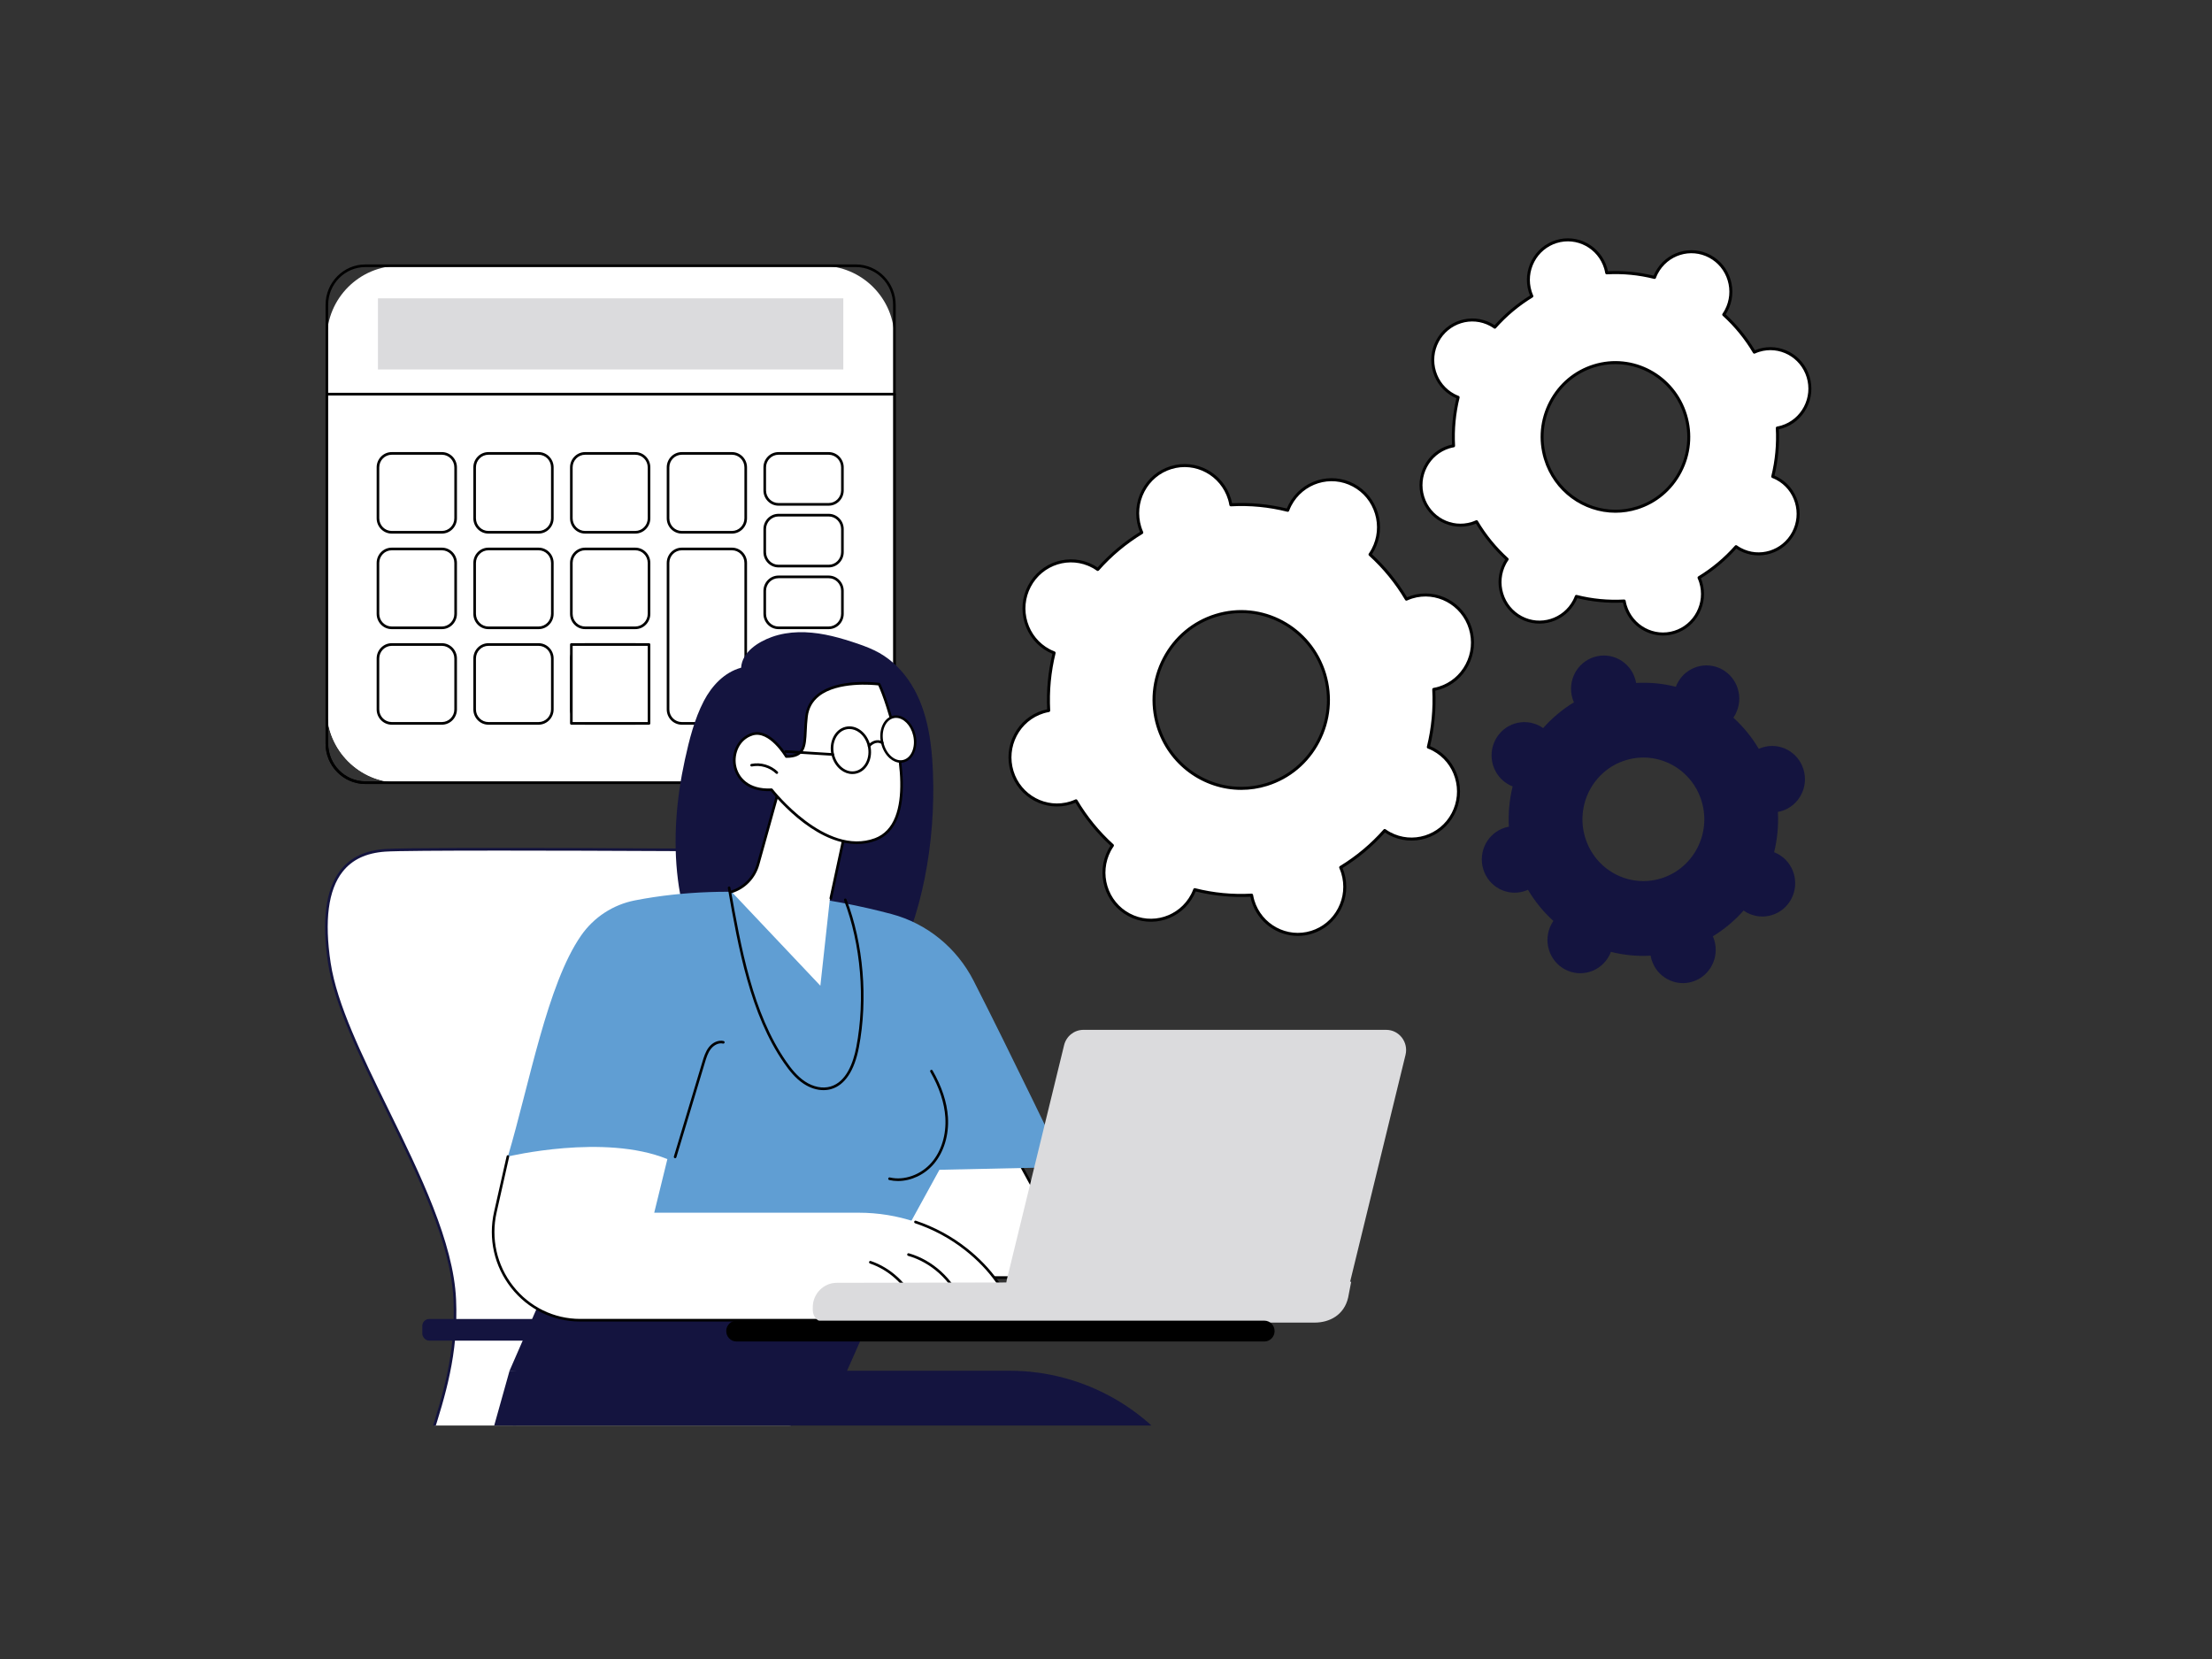 <?xml version="1.0" encoding="UTF-8"?>
<svg xmlns="http://www.w3.org/2000/svg" xmlns:xlink="http://www.w3.org/1999/xlink" id="a" viewBox="0 0 900 675">
  <rect x="0" y="0" width="900" height="675" fill="#333333" stroke="none"/>
  <defs>
    <clipPath id="b">
      <rect x="111.58" y="73" width="662.666" height="507" fill="none" stroke-width="0"></rect>
    </clipPath>
  </defs>
  <path d="M1277.986,41.84c-.142,0-.285-.054-.394-.163l-116.631-116.631-132.393-65.172h-208.287c-.308,0-.557-.249-.557-.557,0-.308.249-.557.557-.557h208.416c.085,0,.169.02.246.057l132.592,65.27c.055.027.105.063.148.106l116.696,116.696c.218.218.218.57,0,.788-.109.109-.251.163-.394.163Z" stroke-width="0"></path>
  <g clip-path="url(#b)">
    <path d="M132.994,160.357h230.908v128.535c0,16.312-13.243,29.555-29.555,29.555h-171.799c-16.312,0-29.555-13.243-29.555-29.555v-128.535h0Z" fill="#fff" stroke-width="0"></path>
    <path d="M348.234,318.985h-199.571c-8.932,0-16.199-7.376-16.199-16.443v-142.185c0-.297.237-.538.53-.538h230.908c.293,0,.53.241.53.538v142.185c0,9.067-7.267,16.443-16.199,16.443ZM133.524,160.895v141.647c0,8.473,6.791,15.366,15.138,15.366h199.571c8.347,0,15.138-6.893,15.138-15.366v-141.647h-229.848Z" stroke-width="0"></path>
    <path d="M132.994,160.357h230.908v128.535c0,16.312-13.243,29.555-29.555,29.555h-171.799c-16.312,0-29.555-13.243-29.555-29.555v-128.535h0Z" fill="#fff" stroke-width="0"></path>
    <path d="M348.234,318.985h-199.571c-8.932,0-16.199-7.376-16.199-16.443v-142.185c0-.297.237-.538.53-.538h230.908c.293,0,.53.241.53.538v142.185c0,9.067-7.267,16.443-16.199,16.443ZM133.524,160.895v141.647c0,8.473,6.791,15.366,15.138,15.366h199.571c8.347,0,15.138-6.893,15.138-15.366v-141.647h-229.848Z" stroke-width="0"></path>
    <path d="M162.548,108.128h171.799c16.312,0,29.555,13.243,29.555,29.555v22.674h-230.908v-22.674c0-16.312,13.243-29.555,29.555-29.555Z" fill="#fff" stroke-width="0"></path>
    <path d="M363.902,160.895h-230.908c-.293,0-.53-.241-.53-.538v-36.324c0-9.066,7.267-16.443,16.199-16.443h199.571c8.932,0,16.199,7.376,16.199,16.443v36.324c0,.297-.237.538-.53.538ZM133.524,159.819h229.848v-35.786c0-8.473-6.791-15.366-15.138-15.366h-199.571c-8.347,0-15.138,6.893-15.138,15.366v35.786Z" stroke-width="0"></path>
    <rect x="153.78" y="121.387" width="189.336" height="28.944" fill="#dbdbdd" stroke-width="0"></rect>
    <rect x="153.78" y="184.484" width="31.606" height="32.081" rx="10.548" ry="10.548" fill="#fff" stroke-width="0"></rect>
    <path d="M179.793,217.103h-20.421c-3.376,0-6.122-2.788-6.122-6.215v-20.728c0-3.427,2.746-6.215,6.122-6.215h20.421c3.376,0,6.122,2.788,6.122,6.215v20.728c0,3.427-2.746,6.215-6.122,6.215ZM159.372,185.022c-2.791,0-5.062,2.305-5.062,5.138v20.728c0,2.833,2.271,5.138,5.062,5.138h20.421c2.791,0,5.062-2.305,5.062-5.138v-20.728c0-2.833-2.271-5.138-5.062-5.138h-20.421Z" stroke-width="0"></path>
    <rect x="193.122" y="184.484" width="31.606" height="32.081" rx="10.548" ry="10.548" fill="#fff" stroke-width="0"></rect>
    <path d="M219.135,217.103h-20.421c-3.376,0-6.122-2.788-6.122-6.215v-20.728c0-3.427,2.747-6.215,6.122-6.215h20.421c3.376,0,6.122,2.788,6.122,6.215v20.728c0,3.427-2.747,6.215-6.122,6.215ZM198.714,185.022c-2.791,0-5.062,2.305-5.062,5.138v20.728c0,2.833,2.271,5.138,5.062,5.138h20.421c2.791,0,5.062-2.305,5.062-5.138v-20.728c0-2.833-2.271-5.138-5.062-5.138h-20.421Z" stroke-width="0"></path>
    <rect x="232.464" y="184.484" width="31.606" height="32.081" rx="10.548" ry="10.548" fill="#fff" stroke-width="0"></rect>
    <path d="M258.477,217.103h-20.421c-3.376,0-6.122-2.788-6.122-6.215v-20.728c0-3.427,2.746-6.215,6.122-6.215h20.421c3.376,0,6.122,2.788,6.122,6.215v20.728c0,3.427-2.747,6.215-6.122,6.215ZM238.056,185.022c-2.791,0-5.062,2.305-5.062,5.138v20.728c0,2.833,2.271,5.138,5.062,5.138h20.421c2.791,0,5.062-2.305,5.062-5.138v-20.728c0-2.833-2.271-5.138-5.062-5.138h-20.421Z" stroke-width="0"></path>
    <rect x="271.806" y="184.484" width="31.606" height="32.081" rx="10.548" ry="10.548" fill="#fff" stroke-width="0"></rect>
    <path d="M297.82,217.103h-20.421c-3.376,0-6.122-2.788-6.122-6.215v-20.728c0-3.427,2.747-6.215,6.122-6.215h20.421c3.376,0,6.122,2.788,6.122,6.215v20.728c0,3.427-2.747,6.215-6.122,6.215ZM277.399,185.022c-2.791,0-5.062,2.305-5.062,5.138v20.728c0,2.833,2.271,5.138,5.062,5.138h20.421c2.791,0,5.062-2.305,5.062-5.138v-20.728c0-2.833-2.271-5.138-5.062-5.138h-20.421Z" stroke-width="0"></path>
    <rect x="153.78" y="223.361" width="31.606" height="32.081" rx="10.548" ry="10.548" fill="#fff" stroke-width="0"></rect>
    <path d="M179.793,255.981h-20.421c-3.376,0-6.122-2.788-6.122-6.215v-20.728c0-3.427,2.746-6.215,6.122-6.215h20.421c3.376,0,6.122,2.788,6.122,6.215v20.728c0,3.427-2.746,6.215-6.122,6.215ZM159.372,223.899c-2.791,0-5.062,2.305-5.062,5.138v20.728c0,2.833,2.271,5.138,5.062,5.138h20.421c2.791,0,5.062-2.305,5.062-5.138v-20.728c0-2.833-2.271-5.138-5.062-5.138h-20.421Z" stroke-width="0"></path>
    <rect x="193.122" y="223.361" width="31.606" height="32.081" rx="10.548" ry="10.548" fill="#fff" stroke-width="0"></rect>
    <path d="M219.135,255.981h-20.421c-3.376,0-6.122-2.788-6.122-6.215v-20.728c0-3.427,2.747-6.215,6.122-6.215h20.421c3.376,0,6.122,2.788,6.122,6.215v20.728c0,3.427-2.747,6.215-6.122,6.215ZM198.714,223.899c-2.791,0-5.062,2.305-5.062,5.138v20.728c0,2.833,2.271,5.138,5.062,5.138h20.421c2.791,0,5.062-2.305,5.062-5.138v-20.728c0-2.833-2.271-5.138-5.062-5.138h-20.421Z" stroke-width="0"></path>
    <rect x="232.464" y="223.361" width="31.606" height="32.081" rx="10.548" ry="10.548" fill="#fff" stroke-width="0"></rect>
    <path d="M258.477,255.981h-20.421c-3.376,0-6.122-2.788-6.122-6.215v-20.728c0-3.427,2.746-6.215,6.122-6.215h20.421c3.376,0,6.122,2.788,6.122,6.215v20.728c0,3.427-2.747,6.215-6.122,6.215ZM238.056,223.899c-2.791,0-5.062,2.305-5.062,5.138v20.728c0,2.833,2.271,5.138,5.062,5.138h20.421c2.791,0,5.062-2.305,5.062-5.138v-20.728c0-2.833-2.271-5.138-5.062-5.138h-20.421Z" stroke-width="0"></path>
    <rect x="153.78" y="262.238" width="31.606" height="32.081" rx="10.548" ry="10.548" fill="#fff" stroke-width="0"></rect>
    <path d="M179.793,294.858h-20.421c-3.376,0-6.122-2.788-6.122-6.215v-20.728c0-3.427,2.746-6.215,6.122-6.215h20.421c3.376,0,6.122,2.788,6.122,6.215v20.728c0,3.427-2.746,6.215-6.122,6.215ZM159.372,262.776c-2.791,0-5.062,2.305-5.062,5.138v20.728c0,2.833,2.271,5.138,5.062,5.138h20.421c2.791,0,5.062-2.305,5.062-5.138v-20.728c0-2.833-2.271-5.138-5.062-5.138h-20.421Z" stroke-width="0"></path>
    <rect x="193.122" y="262.238" width="31.606" height="32.081" rx="10.548" ry="10.548" fill="#fff" stroke-width="0"></rect>
    <path d="M219.135,294.858h-20.421c-3.376,0-6.122-2.788-6.122-6.215v-20.728c0-3.427,2.747-6.215,6.122-6.215h20.421c3.376,0,6.122,2.788,6.122,6.215v20.728c0,3.427-2.747,6.215-6.122,6.215ZM198.714,262.776c-2.791,0-5.062,2.305-5.062,5.138v20.728c0,2.833,2.271,5.138,5.062,5.138h20.421c2.791,0,5.062-2.305,5.062-5.138v-20.728c0-2.833-2.271-5.138-5.062-5.138h-20.421Z" stroke-width="0"></path>
    <rect x="271.806" y="223.361" width="31.606" height="70.958" rx="10.548" ry="10.548" fill="#fff" stroke-width="0"></rect>
    <path d="M297.82,294.858h-20.421c-3.376,0-6.122-2.788-6.122-6.215v-59.606c0-3.427,2.747-6.215,6.122-6.215h20.421c3.376,0,6.122,2.788,6.122,6.215v59.606c0,3.427-2.747,6.215-6.122,6.215ZM277.399,223.899c-2.791,0-5.062,2.305-5.062,5.138v59.606c0,2.833,2.271,5.138,5.062,5.138h20.421c2.791,0,5.062-2.305,5.062-5.138v-59.606c0-2.833-2.271-5.138-5.062-5.138h-20.421Z" stroke-width="0"></path>
    <rect x="232.464" y="262.238" width="31.606" height="32.081" rx="10.548" ry="10.548" fill="#fff" stroke-width="0"></rect>
    <path d="M258.477,294.858h-20.421c-3.376,0-6.122-2.788-6.122-6.215v-20.728c0-3.427,2.746-6.215,6.122-6.215h20.421c3.376,0,6.122,2.788,6.122,6.215v20.728c0,3.427-2.747,6.215-6.122,6.215ZM238.056,262.776c-2.791,0-5.062,2.305-5.062,5.138v20.728c0,2.833,2.271,5.138,5.062,5.138h20.421c2.791,0,5.062-2.305,5.062-5.138v-20.728c0-2.833-2.271-5.138-5.062-5.138h-20.421Z" stroke-width="0"></path>
    <rect x="311.149" y="262.238" width="31.606" height="32.081" rx="10.548" ry="10.548" fill="#fff" stroke-width="0"></rect>
    <path d="M337.162,294.858h-20.421c-3.376,0-6.122-2.788-6.122-6.215v-20.728c0-3.427,2.747-6.215,6.122-6.215h20.421c3.376,0,6.122,2.788,6.122,6.215v20.728c0,3.427-2.747,6.215-6.122,6.215ZM316.741,262.776c-2.791,0-5.062,2.305-5.062,5.138v20.728c0,2.833,2.271,5.138,5.062,5.138h20.421c2.791,0,5.062-2.305,5.062-5.138v-20.728c0-2.833-2.271-5.138-5.062-5.138h-20.421Z" stroke-width="0"></path>
    <rect x="311.149" y="184.484" width="31.606" height="20.726" rx="10.363" ry="10.363" fill="#fff" stroke-width="0"></rect>
    <path d="M337.162,205.748h-20.421c-3.376,0-6.122-2.788-6.122-6.215v-9.373c0-3.427,2.747-6.215,6.122-6.215h20.421c3.376,0,6.122,2.788,6.122,6.215v9.373c0,3.427-2.747,6.215-6.122,6.215ZM316.741,185.022c-2.791,0-5.062,2.305-5.062,5.138v9.373c0,2.833,2.271,5.138,5.062,5.138h20.421c2.791,0,5.062-2.305,5.062-5.138v-9.373c0-2.833-2.271-5.138-5.062-5.138h-20.421Z" stroke-width="0"></path>
    <rect x="311.149" y="209.6" width="31.606" height="20.726" rx="10.363" ry="10.363" fill="#fff" stroke-width="0"></rect>
    <path d="M337.162,230.864h-20.421c-3.376,0-6.122-2.788-6.122-6.215v-9.373c0-3.427,2.747-6.215,6.122-6.215h20.421c3.376,0,6.122,2.788,6.122,6.215v9.373c0,3.427-2.747,6.215-6.122,6.215ZM316.741,210.138c-2.791,0-5.062,2.305-5.062,5.138v9.373c0,2.833,2.271,5.138,5.062,5.138h20.421c2.791,0,5.062-2.305,5.062-5.138v-9.373c0-2.833-2.271-5.138-5.062-5.138h-20.421Z" stroke-width="0"></path>
    <rect x="311.149" y="234.717" width="31.606" height="20.726" rx="10.363" ry="10.363" fill="#fff" stroke-width="0"></rect>
    <path d="M337.162,255.981h-20.421c-3.376,0-6.122-2.788-6.122-6.215v-9.373c0-3.427,2.747-6.215,6.122-6.215h20.421c3.376,0,6.122,2.788,6.122,6.215v9.373c0,3.427-2.747,6.215-6.122,6.215ZM316.741,235.255c-2.791,0-5.062,2.305-5.062,5.138v9.373c0,2.833,2.271,5.138,5.062,5.138h20.421c2.791,0,5.062-2.305,5.062-5.138v-9.373c0-2.833-2.271-5.138-5.062-5.138h-20.421Z" stroke-width="0"></path>
    <rect x="232.464" y="262.238" width="31.606" height="32.081" fill="#fff" stroke-width="0"></rect>
    <path d="M264.07,294.858h-31.605c-.293,0-.53-.241-.53-.538v-32.081c0-.297.237-.538.53-.538h31.605c.293,0,.53.241.53.538v32.081c0,.297-.237.538-.53.538ZM232.995,293.781h30.545v-31.005h-30.545v31.005Z" stroke-width="0"></path>
    <path d="M225.501,664.05v16.732h129.272v-17.083s-129.272-1.411-129.272.35Z" fill="#fff" stroke-width="0"></path>
    <path d="M354.773,681.321h-129.272c-.293,0-.53-.241-.53-.538v-16.732c0-.144.074-.316.174-.417.395-.397,1.219-1.226,65.64-.954,31.736.133,63.674.479,63.993.483.29.003.524.243.524.538v17.083c0,.297-.237.538-.53.538ZM226.031,680.244h128.212v-16.012c-34.604-.375-122.295-1.044-128.212.17v15.842Z" stroke-width="0"></path>
    <path d="M356.625,663.7h-168.765s-18.856-.957-20.742-34.452c-1.886-33.495,19.799-58.378,17.914-100.486-1.886-42.109-45.354-99.529-51.011-136.853-5.657-37.324,9.428-44.98,22.628-45.937s155.665,0,155.665,0l11.314,281.362h37.713s-3.3,37.802-4.714,36.366Z" fill="#fff" stroke-width="0"></path>
    <path d="M356.708,664.277c-.074,0-.147-.013-.217-.039h-168.631c-.226-.011-4.983-.301-10.014-4.8-4.592-4.106-10.273-12.672-11.257-30.16-.902-16.022,3.543-30.047,8.249-44.897,5.235-16.518,10.649-33.6,9.664-55.596-1.031-23.015-14.502-50.541-27.531-77.16-10.755-21.974-20.913-42.729-23.475-59.635-2.659-17.543-.963-30.31,5.039-37.947,4.093-5.208,10.005-8.023,18.075-8.609,13.068-.948,154.281-.011,155.706-.001.283.002.515.229.526.516l11.293,280.846h37.204c.149,0,.291.063.391.175.1.111.15.26.137.411-.008.09-.794,9.073-1.75,18.007-1.968,18.398-2.679,18.66-3.197,18.851-.07.026-.141.038-.213.038ZM357,663.319h.005-.005ZM202.789,346.087c-23.028,0-41.742.106-46.103.422-7.757.562-13.423,3.247-17.321,8.206-5.811,7.392-7.432,19.878-4.82,37.112,2.537,16.741,12.66,37.423,23.377,59.32,13.077,26.719,26.6,54.348,27.64,77.59.994,22.19-4.45,39.365-9.714,55.974-4.675,14.751-9.091,28.684-8.2,44.505,1.837,32.635,20.055,33.936,20.239,33.946l168.618-.001c1.049-2.375,3.123-22.43,4.256-35.29h-37.134c-.284,0-.518-.228-.53-.516l-11.293-280.849c-6.121-.04-65.327-.42-109.015-.42Z" fill="#14143f" stroke-width="0"></path>
    <polygon points="375.417 488.152 339.026 570.417 207.325 557.715 234.187 496.116 375.417 488.152" fill="#14143f" stroke-width="0"></polygon>
    <path d="M356.502,657.192l-78.368,262.679c-5.525,10.084,1.653,22.486,13.014,22.486h148.932c3.501,0,5.113-4.425,2.454-6.739l-45.622-39.708,44.459-125.121-84.869-113.596Z" fill="#14143f" stroke-width="0"></path>
    <path d="M440.08,942.894h-148.932c-5.523,0-10.493-2.886-13.294-7.721-2.794-4.823-2.872-10.618-.212-15.514l78.351-262.624c.058-.194.218-.338.414-.374.195-.035.396.044.516.204l84.869,113.596c.108.145.137.336.076.508l-44.335,124.772,45.344,39.467c1.382,1.203,1.867,3.1,1.235,4.834-.631,1.732-2.215,2.852-4.033,2.852ZM356.708,658.358l-78.066,261.668c-.011.037-.026.072-.044.105-2.504,4.57-2.44,9.989.171,14.496,2.609,4.502,7.236,7.19,12.38,7.19h148.932c1.663,0,2.66-1.11,3.039-2.149.379-1.04.334-2.543-.931-3.643l-45.622-39.709c-.167-.146-.228-.381-.153-.591l44.361-124.846-84.067-112.522ZM278.134,919.87h.005-.005Z" fill="#14143f" stroke-width="0"></path>
    <path d="M297.814,837.671s135.267,31.571,251.832-19.207c0,0-39.264-175.279-64.405-217.942-15.663-26.579-43.96-42.807-74.458-42.807l-203.459 0-8.473,30.234c-8.551,39.946,15.769,67.954,66.609,67.989,28.322.019,66.494.483,79.76.336l-47.406,181.397Z" fill="#14143f" stroke-width="0"></path>
    <path d="M346.182,656.441c-.286,0-.521-.231-.53-.522-.009-.297.222-.545.514-.554l24.226-.721c.295-.011.537.225.545.522.009.297-.222.545-.514.554l-24.226.721c-.005 0-.011 0-.016 0Z" fill="#14143f" stroke-width="0"></path>
    <path d="M187.86,664.238c-.283,0-.518-.228-.53-.517-.007-.179-.607-18.133,5.273-41.93,5.428-21.966,17.645-53.562,45.025-79.343.214-.202.55-.19.749.028.199.218.187.558-.028.76-27.189,25.601-39.325,56.991-44.718,78.816-5.844,23.65-5.248,41.45-5.242,41.627.011.297-.217.547-.509.558-.007 0-.014.001-.021.001Z" fill="#14143f" stroke-width="0"></path>
    <rect x="171.824" y="536.654" width="128.92" height="8.818" rx="2.813" ry="2.813" fill="#14143f" stroke-width="0"></rect>
    <path d="M379.594,314.365c-.52-13.218-2.444-27.113-10.273-38.105-3.524-4.948-8.062-9.008-13.515-11.629-3.017-1.45-6.187-2.541-9.363-3.568-3.496-1.13-7.035-2.141-10.641-2.841-7.19-1.398-14.783-1.559-21.765.945-5.413,1.942-12.107,6.053-12.501,12.504-6.798,1.859-11.931,7.344-15.153,13.521-3.845,7.369-5.949,15.831-7.723,23.926-3.475,15.868-4.883,32.656-2.832,48.829,1.784,14.07,6.579,28.274,16.709,38.445,9.404,9.443,22.672,14.326,35.802,14.339,6.668.006,13.391-1.227,19.569-3.793,5.505-2.287,10.889-5.753,14.329-10.778,12.972-22.004,18.459-53.753,17.357-81.794Z" fill="#14143f" stroke-width="0"></path>
    <polygon points="440.286 519.808 339.338 519.808 346.543 460.298 401.828 449.382 440.286 519.808" fill="#fff" stroke-width="0"></polygon>
    <path d="M440.286,520.346h-100.948c-.152,0-.296-.066-.397-.182-.101-.115-.148-.269-.129-.422l7.205-59.51c.028-.231.2-.418.425-.462l55.285-10.916c.226-.046.454.064.565.267l38.458,70.426c.091.167.089.37-.007.534-.095.164-.269.265-.457.265ZM339.937,519.27h99.449l-37.835-69.285-54.528,10.767-7.085,58.519Z" stroke-width="0"></path>
    <path d="M382.23,475.947l51.18-1.095s-22.893-47.649-37.282-75.812c-6.857-13.422-18.97-23.292-33.377-27.132-23.823-6.35-63.638-13.498-104.403-5.572-8.859,1.722-16.72,6.833-21.92,14.314-13.813,19.876-21.03,60.433-29.782,89.909l56.491,1.049-13.455,47.721,109.083-.636,23.463-42.745Z" fill="#609ed3" stroke-width="0"></path>
    <path d="M274.692,471.241c-.052,0-.104-.008-.155-.024-.28-.087-.437-.388-.352-.672l11.616-38.565c.588-1.951,1.254-4.162,2.631-5.915,1.582-2.014,3.932-2.998,5.983-2.507.285.068.462.358.394.647-.067.289-.354.47-.638.4-1.882-.451-3.823.745-4.911,2.13-1.251,1.592-1.858,3.609-2.445,5.559l-11.617,38.565c-.07.232-.28.381-.507.381Z" stroke-width="0"></path>
    <path d="M335.073,443.55c-2.685,0-5.514-.895-8.105-2.612-3.421-2.267-5.935-5.524-7.942-8.411-13.821-19.874-18.606-46.946-22.827-70.831l-.066-.373c-.052-.293.14-.572.428-.625.289-.054.564.142.616.435l.066.373c4.201,23.775,8.964,50.722,22.649,70.4,1.95,2.804,4.384,5.963,7.655,8.13,3.372,2.234,7.151,2.979,10.368,2.042,6.499-1.892,9.3-9.814,10.505-16.127,3.72-19.489,1.849-41.783-5.003-59.636-.106-.277.029-.589.301-.697.274-.108.58.029.686.306,6.922,18.034,8.813,40.55,5.056,60.231-1.809,9.477-5.7,15.341-11.253,16.957-1.005.292-2.058.436-3.135.436Z" stroke-width="0"></path>
    <path d="M365.373,480.525c-1.209,0-2.407-.133-3.571-.406-.285-.067-.463-.356-.397-.646.066-.289.35-.469.636-.403,5.904,1.39,12.779-1.106,17.108-6.21,3.929-4.632,5.926-11.279,5.48-18.236-.378-5.902-2.435-12.137-6.113-18.533-.148-.257-.062-.586.191-.736.253-.149.578-.063.725.193,3.762,6.542,5.867,12.937,6.256,19.006.463,7.236-1.627,14.164-5.735,19.008-3.73,4.399-9.264,6.963-14.581,6.963Z" stroke-width="0"></path>
    <path d="M413.439,537.163h-177.36c-22.758,0-39.613-21.469-34.533-43.987l5.102-22.618s39.263-9.434,64.888,1.049l-5.349,21.81h83.155c15.8,0,31.306,5.057,43.763,14.921,8.45,6.691,16.43,16.039,20.333,28.824Z" fill="#fff" stroke-width="0"></path>
    <path d="M413.439,537.701h-177.36c-11.01,0-21.259-5.012-28.121-13.752-6.861-8.74-9.387-20-6.93-30.893l5.102-22.618c.065-.29.35-.472.635-.404.285.066.464.355.398.645l-5.102,22.618c-2.385,10.572.067,21.5,6.725,29.982,6.659,8.482,16.606,13.347,27.291,13.347h176.636c-3.437-10.736-10.141-20.107-19.935-27.861-6.09-4.822-12.977-8.548-20.469-11.073-.278-.094-.428-.398-.336-.68.092-.282.392-.434.67-.341,7.608,2.565,14.602,6.348,20.788,11.246,10.18,8.06,17.081,17.847,20.514,29.089.05.163.02.341-.079.478-.1.138-.258.219-.427.219Z" stroke-width="0"></path>
    <path d="M391.027,530.398c-.209,0-.407-.127-.491-.336-3.653-9.111-11.718-16.429-21.045-19.097-.282-.081-.446-.378-.367-.664.079-.286.374-.452.654-.372,9.636,2.756,17.966,10.315,21.74,19.727.11.275-.02.589-.291.701-.066.027-.133.04-.2.04Z" stroke-width="0"></path>
    <path d="M372.231,530.813c-.203,0-.397-.119-.485-.319-3.347-7.623-9.999-13.759-17.793-16.413-.278-.095-.427-.4-.334-.681.093-.282.394-.433.671-.339,8.071,2.749,14.959,9.103,18.425,16.996.119.271-.001.59-.268.711-.07.032-.143.047-.216.047Z" stroke-width="0"></path>
    <path d="M337.577,366.437l-3.793,34.626-36.14-38.22c5.233-1.625,9.296-5.837,10.785-11.182l9.832-35.294,27.35,13.938-8.034,36.132Z" fill="#fff" stroke-width="0"></path>
    <path d="M338.034,366.013c-.038,0-.076-.004-.114-.012-.286-.064-.467-.35-.405-.641l7.49-34.761-26.409-13.458-9.658,34.667c-1.545,5.547-5.71,9.865-11.14,11.551-.279.087-.576-.073-.662-.357-.086-.284.072-.585.352-.672,5.084-1.579,8.983-5.622,10.429-10.814l9.832-35.294c.043-.154.152-.281.296-.346.145-.065.31-.06.452.012l27.35,13.938c.216.11.332.356.28.596l-7.578,35.17c-.054.251-.274.423-.517.423Z" stroke-width="0"></path>
    <path d="M319.924,307.805s-6.627-11.364-13.885-9.07c-11.061,3.495-10.346,23.56,7.882,22.594,0,0,21.565,27.965,42.256,20.204,20.691-7.762,5.516-55.055,1.503-63.163,0,0-27.484-3.714-29.538,13.105-1.194,9.784,1.124,16.331-8.219,16.331Z" fill="#fff" stroke-width="0"></path>
    <path d="M348.672,343.411c-6.744 0-14.112-2.913-21.698-8.639-7.156-5.401-12.306-11.656-13.297-12.894-9.816.419-14.321-5.063-15.256-10.368-1.04-5.903,2.167-11.617,7.461-13.29,7.021-2.218,13.245,7.268,14.338,9.043,6.497-.102,6.661-3.602,6.954-9.881.084-1.786.178-3.81.443-5.976.454-3.723,2.156-6.764,5.057-9.038,8.524-6.681,24.404-4.625,25.076-4.534.174.023.325.133.404.292,3.228,6.521,13.574,37.923,7.103,54.579-1.808,4.655-4.801,7.794-8.896,9.33-2.449.919-5.02,1.375-7.689,1.375ZM313.921,320.79c.163,0,.317.076.418.207.213.276,21.566,27.567,41.655,20.031,3.799-1.425,6.584-4.357,8.277-8.715,6.261-16.116-3.621-46.48-6.939-53.442-2.17-.244-16.437-1.586-24.012,4.354-2.668,2.092-4.233,4.891-4.652,8.317-.259,2.125-.353,4.128-.435,5.894-.296,6.333-.51,10.908-8.309,10.908-.187,0-.361-.1-.456-.264-.064-.11-6.499-10.968-13.271-8.831-5.451,1.723-7.538,7.506-6.733,12.073.864,4.902,5.104,9.962,14.43,9.47.009-0.0.019-.001.028-.001Z" stroke-width="0"></path>
    <path d="M316.073,314.882c-.131,0-.262-.049-.365-.148-2.57-2.475-6.324-3.575-9.798-2.872-.287.058-.566-.131-.623-.422-.057-.291.129-.575.416-.633,3.806-.771,7.919.435,10.735,3.146.212.205.221.545.02.761-.104.112-.244.168-.385.168Z" stroke-width="0"></path>
    <path d="M353.592,303.502c1.132,4.967-1.258,9.77-5.337,10.728-4.08.958-8.304-2.292-9.436-7.259-1.132-4.967,1.258-9.77,5.337-10.728s8.304,2.292,9.436,7.259Z" fill="#fff" stroke-width="0"></path>
    <path d="M346.801,314.937c-1.625,0-3.247-.576-4.689-1.686-1.881-1.447-3.233-3.634-3.809-6.159-.575-2.525-.306-5.093.757-7.231,1.08-2.171,2.848-3.642,4.976-4.142,2.129-.501,4.353.034,6.263,1.503,1.881,1.447,3.234,3.634,3.809,6.159.575,2.525.306,5.093-.757,7.231-1.08,2.171-2.848,3.642-4.976,4.142-.521.122-1.048.183-1.574.183ZM345.606,296.613c-.445,0-.891.051-1.33.154-1.817.427-3.333,1.698-4.269,3.579-.952,1.914-1.19,4.223-.671,6.503.52,2.28,1.733,4.249,3.416,5.544,1.655,1.273,3.568,1.739,5.384,1.312,1.817-.427,3.333-1.698,4.269-3.579.952-1.914,1.191-4.223.671-6.503-.52-2.28-1.733-4.249-3.417-5.544-1.254-.965-2.657-1.466-4.054-1.466Z" stroke-width="0"></path>
    <path d="M372.033,299.172c1.132,4.967-.874,9.68-4.481,10.527-3.607.847-7.448-2.493-8.58-7.46-1.132-4.967.874-9.68,4.481-10.527,3.607-.847,7.448,2.493,8.58,7.46Z" fill="#fff" stroke-width="0"></path>
    <path d="M366.408,310.337c-1.51,0-3.035-.619-4.398-1.804-1.701-1.479-2.952-3.674-3.523-6.18-.571-2.507-.397-5.036.492-7.123.911-2.14,2.46-3.564,4.363-4.011,3.87-.91,7.986,2.608,9.178,7.839,1.192,5.231-.986,10.225-4.854,11.133-.415.098-.835.146-1.256.146ZM364.591,292.087c-.343,0-.685.039-1.025.118-1.586.372-2.89,1.589-3.672,3.426-.804,1.89-.959,4.196-.435,6.494.524,2.298,1.66,4.301,3.201,5.64,1.497,1.302,3.194,1.814,4.781,1.441,3.333-.783,5.176-5.232,4.108-9.92-.959-4.208-3.944-7.199-6.956-7.199Z" stroke-width="0"></path>
    <path d="M353.592,304.04c-.119,0-.239-.041-.338-.124-.225-.189-.257-.528-.07-.756.948-1.166,3.436-2.956,6.058-1.384.252.151.336.481.187.737-.149.256-.474.341-.726.19-2.493-1.494-4.614,1.035-4.703,1.144-.105.128-.256.194-.408.194Z" stroke-width="0"></path>
    <path d="M338.82,307.509c-.011,0-.022-0-.033-.001l-19.104-1.197c-.292-.018-.515-.274-.497-.57.018-.297.275-.524.562-.504l19.104,1.197c.292.018.515.274.496.57-.017.285-.251.505-.529.505Z" stroke-width="0"></path>
    <path d="M534.897,538.125h-199.224c-2.75,0-4.979-2.263-4.979-5.054v-1.19c0-5.491,4.385-9.942,9.795-9.942l209.278-.445-1.235,6.409c-1.647,7.245-7.695,10.222-13.634,10.222Z" fill="#dbdbdd" stroke-width="0"></path>
    <path d="M540.72,530.798h-123.198c-5.262,0-9.126-5.013-7.86-10.197l23.284-95.344c.896-3.667,4.138-6.242,7.86-6.242h123.198c5.261,0,9.126,5.014,7.86,10.197l-23.284,95.344c-.895,3.667-4.138,6.242-7.86,6.242Z" fill="#dbdbdd" stroke-width="0"></path>
    <rect x="132.798" y="248.806" width="441.135" height="296.429" fill="none" stroke-width="0"></rect>
    <path d="M514.42,537.336h-214.76c-2.307,0-4.177,1.898-4.177,4.24s1.87,4.24,4.177,4.24h214.76c2.307,0,4.177-1.898,4.177-4.24s-1.87-4.24-4.177-4.24Z" stroke-width="0"></path>
    <path d="M717.12,304.104c-.526.164-1.027.366-1.517.587-2.843-4.796-6.343-9.058-10.347-12.694.306-.446.597-.907.854-1.399,3.453-6.603.973-14.792-5.539-18.291-6.512-3.499-14.59-.983-18.044,5.62-.257.492-.472.995-.664,1.502-5.216-1.319-10.66-1.862-16.172-1.556-.094-.535-.211-1.069-.372-1.602-2.163-7.143-9.629-11.155-16.675-8.96-7.046,2.195-11.005,9.764-8.842,16.908.161.532.361,1.041.578,1.537-4.731,2.883-8.936,6.432-12.523,10.493-.44-.31-.895-.604-1.38-.865-6.512-3.499-14.59-.983-18.044,5.62s-.973,14.792,5.539,18.291c.485.261.981.477,1.481.672-1.302,5.289-1.84,10.809-1.539,16.396-.527.096-1.054.214-1.58.378-7.046,2.195-11.005,9.764-8.842,16.908,2.163,7.143,9.629,11.155,16.675,8.96.526-.164,1.027-.366,1.517-.587,2.843,4.796,6.343,9.058,10.347,12.694-.306.446-.597.907-.854,1.399-3.453,6.603-.973,14.792,5.539,18.291,6.512,3.499,14.59.983,18.044-5.62.257-.492.472-.995.664-1.502,5.216,1.318,10.66,1.862,16.172,1.556.094.535.211,1.069.372,1.602,2.163,7.143,9.629,11.155,16.675,8.96,7.046-2.195,11.005-9.764,8.842-16.908-.161-.532-.361-1.041-.578-1.538,4.731-2.883,8.936-6.432,12.523-10.493.44.31.895.604,1.38.865,6.512,3.499,14.59.983,18.044-5.62,3.453-6.603.973-14.792-5.539-18.291-.485-.261-.981-.477-1.481-.672,1.302-5.289,1.84-10.809,1.539-16.396.527-.096,1.054-.214,1.58-.378,7.046-2.195,11.005-9.764,8.842-16.908-2.163-7.143-9.629-11.155-16.675-8.96ZM675.918,357.375c-13.086,4.076-26.951-3.374-30.968-16.64-4.017-13.266,3.335-27.323,16.421-31.399,13.086-4.076,26.951,3.374,30.968,16.64,4.017,13.266-3.335,27.323-16.421,31.399Z" fill="#14143f" stroke-width="0"></path>
    <path d="M715.608,142.571c-.632.197-1.236.44-1.825.706-3.421-5.771-7.633-10.899-12.451-15.275.369-.536.718-1.092,1.028-1.684,4.155-7.945,1.171-17.799-6.665-22.01-7.836-4.211-17.557-1.183-21.712,6.762-.31.592-.568,1.197-.799,1.807-6.276-1.587-12.828-2.241-19.459-1.872-.114-.643-.254-1.287-.448-1.927-2.603-8.595-11.586-13.423-20.065-10.782-8.479,2.641-13.243,11.749-10.64,20.345.194.641.434,1.253.696,1.85-5.693,3.469-10.753,7.74-15.069,12.626-.529-.373-1.077-.727-1.661-1.041-7.836-4.211-17.557-1.183-21.712,6.762-4.155,7.945-1.171,17.799,6.665,22.01.584.314,1.18.574,1.782.808-1.566,6.364-2.214,13.006-1.851,19.729-.634.115-1.269.258-1.901.455-8.479,2.641-13.243,11.749-10.64,20.345,2.603,8.595,11.586,13.423,20.065,10.782.632-.197,1.236-.44,1.825-.706,3.421,5.771,7.632,10.9,12.451,15.275-.369.537-.718,1.092-1.028,1.684-4.155,7.945-1.171,17.799,6.665,22.01,7.836,4.211,17.557,1.183,21.712-6.762.31-.592.568-1.197.799-1.807,6.276,1.586,12.828,2.241,19.459,1.872.114.643.254,1.287.448,1.927,2.603,8.595,11.586,13.423,20.065,10.782,8.479-2.641,13.243-11.749,10.64-20.345-.194-.641-.434-1.253-.696-1.85,5.693-3.469,10.753-7.74,15.069-12.626.529.373,1.077.727,1.661,1.041,7.836,4.211,17.557,1.183,21.712-6.762,4.155-7.945,1.171-17.799-6.665-22.01-.584-.314-1.18-.574-1.782-.808,1.567-6.364,2.214-13.006,1.851-19.729.634-.115,1.269-.258,1.901-.454,8.479-2.641,13.243-11.75,10.64-20.345-2.603-8.595-11.586-13.423-20.065-10.782ZM666.029,206.672c-15.746,4.904-32.429-4.06-37.263-20.023-4.834-15.962,4.013-32.878,19.759-37.782,15.746-4.904,32.43,4.06,37.263,20.023,4.834,15.962-4.013,32.878-19.759,37.782Z" fill="#fff" stroke-width="0"></path>
    <path d="M676.635,258.574c-7.127.001-13.738-4.676-15.936-11.934-.137-.452-.257-.936-.364-1.468-6.262.298-12.514-.303-18.598-1.789-.204.501-.413.953-.632,1.372-4.304,8.231-14.41,11.379-22.528,7.017-3.934-2.114-6.82-5.655-8.125-9.971-1.305-4.313-.875-8.883,1.209-12.869.219-.419.472-.847.766-1.299-4.627-4.269-8.627-9.176-11.899-14.597-.498.21-.953.377-1.404.518-8.783,2.735-18.123-2.283-20.82-11.188-1.306-4.314-.877-8.886,1.208-12.873,2.085-3.987,5.577-6.913,9.832-8.238.446-.139.923-.261,1.448-.37-.292-6.347.302-12.684,1.769-18.854-.495-.207-.941-.418-1.352-.639-3.934-2.114-6.82-5.655-8.125-9.97-1.305-4.313-.875-8.883,1.209-12.869,4.305-8.231,14.411-11.378,22.528-7.017.413.222.835.477,1.283.776,4.213-4.693,9.054-8.749,14.402-12.067-.205-.502-.374-.971-.51-1.422-1.306-4.314-.877-8.886,1.208-12.873s5.577-6.913,9.832-8.238c8.785-2.735,18.124,2.283,20.82,11.188.137.452.257.936.364,1.468,6.264-.298,12.514.303,18.598,1.789.205-.501.413-.953.632-1.372,4.305-8.231,14.411-11.378,22.528-7.016,3.934,2.114,6.82,5.654,8.125,9.97,1.305,4.313.875,8.883-1.209,12.869-.219.419-.472.847-.766,1.299,4.629,4.271,8.628,9.177,11.899,14.598.496-.209.958-.38,1.403-.518,8.786-2.735,18.124,2.283,20.82,11.188,1.306,4.314.877,8.886-1.208,12.873s-5.577,6.913-9.832,8.238c-.446.139-.923.261-1.448.37.292,6.349-.302,12.687-1.769,18.854.494.207.94.418,1.352.639,3.934,2.114,6.82,5.655,8.125,9.97,1.305,4.313.875,8.883-1.209,12.869-4.304,8.231-14.41,11.379-22.528,7.017-.412-.221-.835-.477-1.282-.776-4.213,4.693-9.054,8.749-14.402,12.067.205.501.373.969.51,1.422,1.306,4.314.877,8.886-1.208,12.873-2.085,3.987-5.577,6.913-9.832,8.238-1.624.506-3.268.746-4.885.746ZM660.829,243.919c.291,0,.543.211.595.505.123.698.264,1.305.431,1.856,2.5,8.258,11.164,12.911,19.31,10.375,3.947-1.229,7.185-3.943,9.119-7.64,1.934-3.698,2.332-7.937,1.12-11.937-.167-.551-.386-1.133-.67-1.781-.124-.283-.021-.616.241-.776,5.575-3.397,10.598-7.606,14.93-12.509.204-.23.544-.271.795-.094.575.406,1.098.733,1.599,1.003,7.528,4.046,16.903,1.127,20.895-6.508,1.933-3.697,2.331-7.935,1.121-11.934-1.211-4.002-3.887-7.286-7.535-9.246-.503-.27-1.064-.525-1.715-.778-.285-.111-.444-.421-.37-.722,1.572-6.385,2.189-12.962,1.834-19.547-.016-.309.197-.583.497-.637.689-.125,1.287-.268,1.83-.437,3.947-1.229,7.185-3.943,9.119-7.64,1.934-3.698,2.332-7.937,1.12-11.937-2.5-8.259-11.163-12.912-19.31-10.376-.549.171-1.107.387-1.757.68-.279.126-.606.021-.763-.244-3.349-5.65-7.499-10.742-12.336-15.134-.228-.207-.268-.554-.093-.808.399-.58.722-1.11.989-1.621,1.933-3.696,2.331-7.934,1.121-11.934-1.211-4.002-3.887-7.286-7.535-9.246-7.528-4.046-16.903-1.127-20.895,6.507-.267.51-.518,1.079-.768,1.74-.109.289-.413.451-.71.375-6.299-1.592-12.786-2.216-19.28-1.854-.311.017-.574-.2-.628-.504-.123-.698-.264-1.305-.431-1.855-2.5-8.258-11.163-12.912-19.31-10.376-3.947,1.229-7.185,3.943-9.119,7.64-1.934,3.698-2.332,7.937-1.12,11.937.166.55.385,1.132.67,1.781.124.283.021.616-.241.776-5.575,3.397-10.598,7.606-14.93,12.509-.204.23-.544.271-.795.094-.573-.404-1.096-.732-1.599-1.002-7.529-4.046-16.903-1.126-20.895,6.508-1.933,3.697-2.331,7.935-1.121,11.934,1.211,4.002,3.887,7.286,7.535,9.246.501.269,1.062.523,1.716.778.285.111.444.421.37.721-1.572,6.388-2.189,12.964-1.834,19.547.017.309-.197.583-.497.637-.689.125-1.288.268-1.831.437-3.946,1.229-7.185,3.943-9.119,7.64-1.934,3.698-2.332,7.937-1.12,11.937,2.501,8.259,11.165,12.914,19.31,10.376.548-.17,1.106-.386,1.757-.68.277-.125.606-.021.763.244,3.35,5.652,7.501,10.744,12.336,15.133.228.207.268.554.093.808-.399.58-.722,1.11-.989,1.621-1.933,3.696-2.331,7.934-1.121,11.933,1.211,4.002,3.887,7.286,7.535,9.247,7.53,4.046,16.903,1.126,20.895-6.508.267-.51.518-1.079.768-1.739.11-.289.413-.451.71-.375,6.299,1.592,12.787,2.215,19.28,1.854.011-.001.022-.001.033-.001ZM715.608,142.571h.006-.006ZM657.287,208.622c-13.014,0-25.085-8.538-29.098-21.792-2.385-7.877-1.602-16.225,2.206-23.506,3.808-7.281,10.183-12.623,17.953-15.043,16.041-4.994,33.095,4.168,38.018,20.429,2.385,7.877,1.602,16.225-2.206,23.506-3.808,7.281-10.184,12.623-17.953,15.043-2.965.924-5.968,1.363-8.92,1.363ZM657.268,148.144c-2.836,0-5.716.422-8.566,1.309-7.461,2.324-13.584,7.454-17.24,14.445-3.656,6.991-4.409,15.007-2.118,22.57,3.853,12.725,15.447,20.924,27.942,20.926,2.836 0,5.716-.422,8.566-1.309,7.461-2.324,13.584-7.454,17.24-14.445,3.656-6.991,4.409-15.007,2.118-22.57-3.853-12.725-15.447-20.926-27.942-20.926Z" stroke-width="0"></path>
    <path d="M574.398,242.936c-.752.234-1.47.524-2.17.84-4.068-6.864-9.078-12.963-14.809-18.167.439-.638.854-1.298,1.222-2.002,4.942-9.45,1.393-21.17-7.927-26.178-9.32-5.008-20.881-1.407-25.823,8.043-.368.704-.675,1.424-.95,2.149-7.465-1.887-15.257-2.665-23.145-2.226-.135-.765-.302-1.53-.533-2.292-3.096-10.223-13.781-15.964-23.865-12.824-10.085,3.141-15.75,13.974-12.655,24.198.231.762.516,1.49.828,2.2-6.771,4.126-12.789,9.206-17.923,15.017-.629-.444-1.281-.865-1.976-1.238-9.32-5.008-20.881-1.407-25.823,8.043-4.942,9.45-1.393,21.17,7.927,26.178.694.373,1.404.683,2.12.962-1.863,7.569-2.633,15.469-2.202,23.465-.754.137-1.509.306-2.261.541-10.085,3.141-15.75,13.974-12.655,24.198,3.096,10.223,13.781,15.964,23.865,12.824.752-.234,1.47-.524,2.17-.84,4.068,6.864,9.077,12.964,14.809,18.167-.439.638-.854,1.298-1.222,2.002-4.942,9.45-1.393,21.17,7.927,26.178,9.32,5.008,20.881,1.407,25.823-8.043.368-.704.675-1.424.95-2.149,7.465,1.887,15.257,2.665,23.145,2.226.135.765.302,1.53.533,2.292,3.096,10.223,13.781,15.964,23.865,12.824,10.085-3.141,15.75-13.974,12.655-24.198-.231-.762-.516-1.49-.828-2.2,6.771-4.126,12.789-9.206,17.923-15.017.629.444,1.281.865,1.976,1.238,9.32,5.008,20.881,1.407,25.823-8.043,4.942-9.45,1.393-21.17-7.927-26.178-.694-.373-1.404-.683-2.12-.962,1.864-7.569,2.633-15.469,2.202-23.465.754-.137,1.509-.306,2.261-.541,10.085-3.141,15.75-13.974,12.655-24.198-3.096-10.223-13.781-15.964-23.865-12.824ZM515.431,319.176c-18.728,5.833-38.571-4.829-44.32-23.814-5.749-18.985,4.773-39.104,23.501-44.937,18.728-5.833,38.571,4.829,44.32,23.814,5.749,18.985-4.773,39.104-23.501,44.937Z" fill="#fff" stroke-width="0"></path>
    <path d="M528.045,380.791c-8.428.001-16.245-5.529-18.844-14.112-.17-.562-.318-1.165-.45-1.833-7.503.367-14.994-.353-22.281-2.143-.253.63-.512,1.194-.784,1.714-5.09,9.733-17.041,13.455-26.64,8.297-4.652-2.5-8.064-6.687-9.608-11.79-1.543-5.1-1.035-10.504,1.43-15.217.272-.52.588-1.053.959-1.618-5.551-5.108-10.343-10.987-14.255-17.489-.619.264-1.195.478-1.749.651-10.386,3.235-21.432-2.7-24.62-13.23-1.545-5.101-1.037-10.507,1.429-15.223,2.466-4.715,6.595-8.175,11.626-9.742.553-.172,1.149-.323,1.808-.457-.36-7.605.353-15.198,2.12-22.588-.621-.257-1.178-.518-1.689-.793-4.652-2.499-8.064-6.686-9.608-11.79-1.543-5.1-1.035-10.504,1.43-15.218,5.091-9.733,17.042-13.455,26.64-8.297.513.276,1.039.595,1.597.972,5.041-5.629,10.842-10.489,17.254-14.457-.26-.628-.471-1.212-.641-1.772-1.545-5.101-1.037-10.507,1.429-15.223,2.466-4.715,6.595-8.175,11.626-9.742,10.386-3.234,21.431,2.7,24.62,13.23.17.562.318,1.165.45,1.833,7.502-.367,14.994.353,22.281,2.143.253-.629.511-1.193.784-1.713,5.091-9.733,17.042-13.454,26.64-8.297,4.652,2.5,8.064,6.687,9.608,11.79,1.543,5.1,1.035,10.504-1.43,15.217-.272.52-.588,1.053-.959,1.618,5.552,5.11,10.345,10.99,14.256,17.489.619-.264,1.195-.478,1.749-.651,10.386-3.234,21.432,2.7,24.621,13.23,1.545,5.101,1.037,10.507-1.429,15.223-2.466,4.715-6.595,8.175-11.626,9.742-.553.172-1.149.323-1.808.457.36,7.607-.353,15.201-2.119,22.589.621.257,1.177.518,1.689.793,4.652,2.499,8.064,6.686,9.608,11.79,1.543,5.1,1.035,10.504-1.43,15.218-5.09,9.733-17.041,13.456-26.64,8.297-.512-.275-1.038-.595-1.597-.972-5.041,5.63-10.842,10.49-17.254,14.457.26.628.471,1.212.641,1.772,1.545,5.101,1.037,10.507-1.429,15.223-2.466,4.715-6.595,8.175-11.627,9.742-1.92.598-3.864.883-5.776.883ZM509.246,363.593c.291,0,.543.211.595.505.147.835.316,1.561.516,2.221,2.993,9.883,13.36,15.453,23.11,12.417,4.723-1.471,8.599-4.718,10.913-9.144,2.314-4.425,2.791-9.499,1.341-14.287-.199-.658-.462-1.355-.802-2.131-.124-.283-.021-.616.241-.776,6.64-4.046,12.624-9.059,17.784-14.9.203-.23.544-.271.795-.094.687.485,1.313.877,1.913,1.2,9.011,4.841,20.229,1.348,25.007-7.788,2.314-4.424,2.79-9.496,1.342-14.283-1.449-4.79-4.652-8.719-9.018-11.065-.601-.323-1.273-.627-2.054-.931-.285-.111-.444-.421-.37-.722,1.873-7.606,2.608-15.439,2.185-23.283-.017-.309.197-.583.497-.637.836-.152,1.532-.318,2.19-.523,4.723-1.471,8.599-4.718,10.913-9.144,2.314-4.425,2.791-9.499,1.341-14.287-2.993-9.884-13.362-15.455-23.11-12.417-.65.203-1.338.469-2.102.814-.279.126-.606.021-.763-.244-3.989-6.73-8.933-12.795-14.693-18.026-.228-.207-.268-.554-.093-.808.478-.694.865-1.329,1.184-1.939,2.314-4.424,2.79-9.496,1.342-14.282-1.449-4.79-4.652-8.72-9.018-11.066-9.011-4.842-20.229-1.348-25.007,7.788-.32.611-.62,1.292-.919,2.082-.11.289-.414.451-.71.375-7.503-1.897-15.229-2.641-22.966-2.209-.31.019-.574-.199-.628-.504-.147-.835-.316-1.561-.516-2.221-2.993-9.883-13.361-15.455-23.11-12.417-4.723,1.471-8.599,4.718-10.913,9.144-2.314,4.425-2.791,9.499-1.341,14.287.199.658.462,1.355.802,2.131.124.283.021.616-.241.776-6.641,4.047-12.624,9.06-17.784,14.9-.204.23-.544.271-.795.094-.685-.484-1.311-.876-1.913-1.2-9.012-4.842-20.229-1.348-25.007,7.788-2.314,4.424-2.79,9.496-1.342,14.283,1.449,4.79,4.652,8.719,9.018,11.065.601.323,1.273.627,2.054.931.285.111.444.421.37.721-1.873,7.609-2.608,15.443-2.185,23.283.017.309-.197.583-.497.637-.836.152-1.532.318-2.19.523-4.723,1.471-8.599,4.718-10.914,9.144-2.314,4.425-2.79,9.499-1.341,14.287,2.993,9.883,13.359,15.453,23.11,12.417.65-.203,1.338-.469,2.102-.814.277-.126.606-.021.763.244,3.991,6.733,8.934,12.798,14.693,18.026.228.207.268.554.093.808-.478.694-.865,1.329-1.184,1.939-2.314,4.423-2.79,9.496-1.342,14.282,1.449,4.79,4.652,8.72,9.018,11.066,9.011,4.842,20.228,1.348,25.007-7.788.319-.61.62-1.291.919-2.082.11-.289.414-.452.71-.375,7.503,1.897,15.229,2.641,22.966,2.209.011-.001.022-.001.033-.001ZM505.033,321.379c-15.43,0-29.741-10.123-34.5-25.837-2.828-9.339-1.899-19.236,2.616-27.869,4.514-8.632,12.074-14.966,21.285-17.835,19.018-5.922,39.237,4.943,45.075,24.221,2.828,9.339,1.899,19.236-2.616,27.869-4.514,8.632-12.074,14.966-21.286,17.835-3.516,1.095-7.076,1.616-10.575,1.616ZM505.01,249.448c-3.383,0-6.822.504-10.221,1.562-8.903,2.773-16.209,8.895-20.573,17.238-4.363,8.343-5.261,17.908-2.528,26.933,5.642,18.632,25.186,29.133,43.565,23.408,8.904-2.773,16.21-8.895,20.573-17.238,4.363-8.343,5.261-17.907,2.528-26.933-4.598-15.186-18.432-24.971-33.343-24.971Z" stroke-width="0"></path>
  </g>
</svg>
